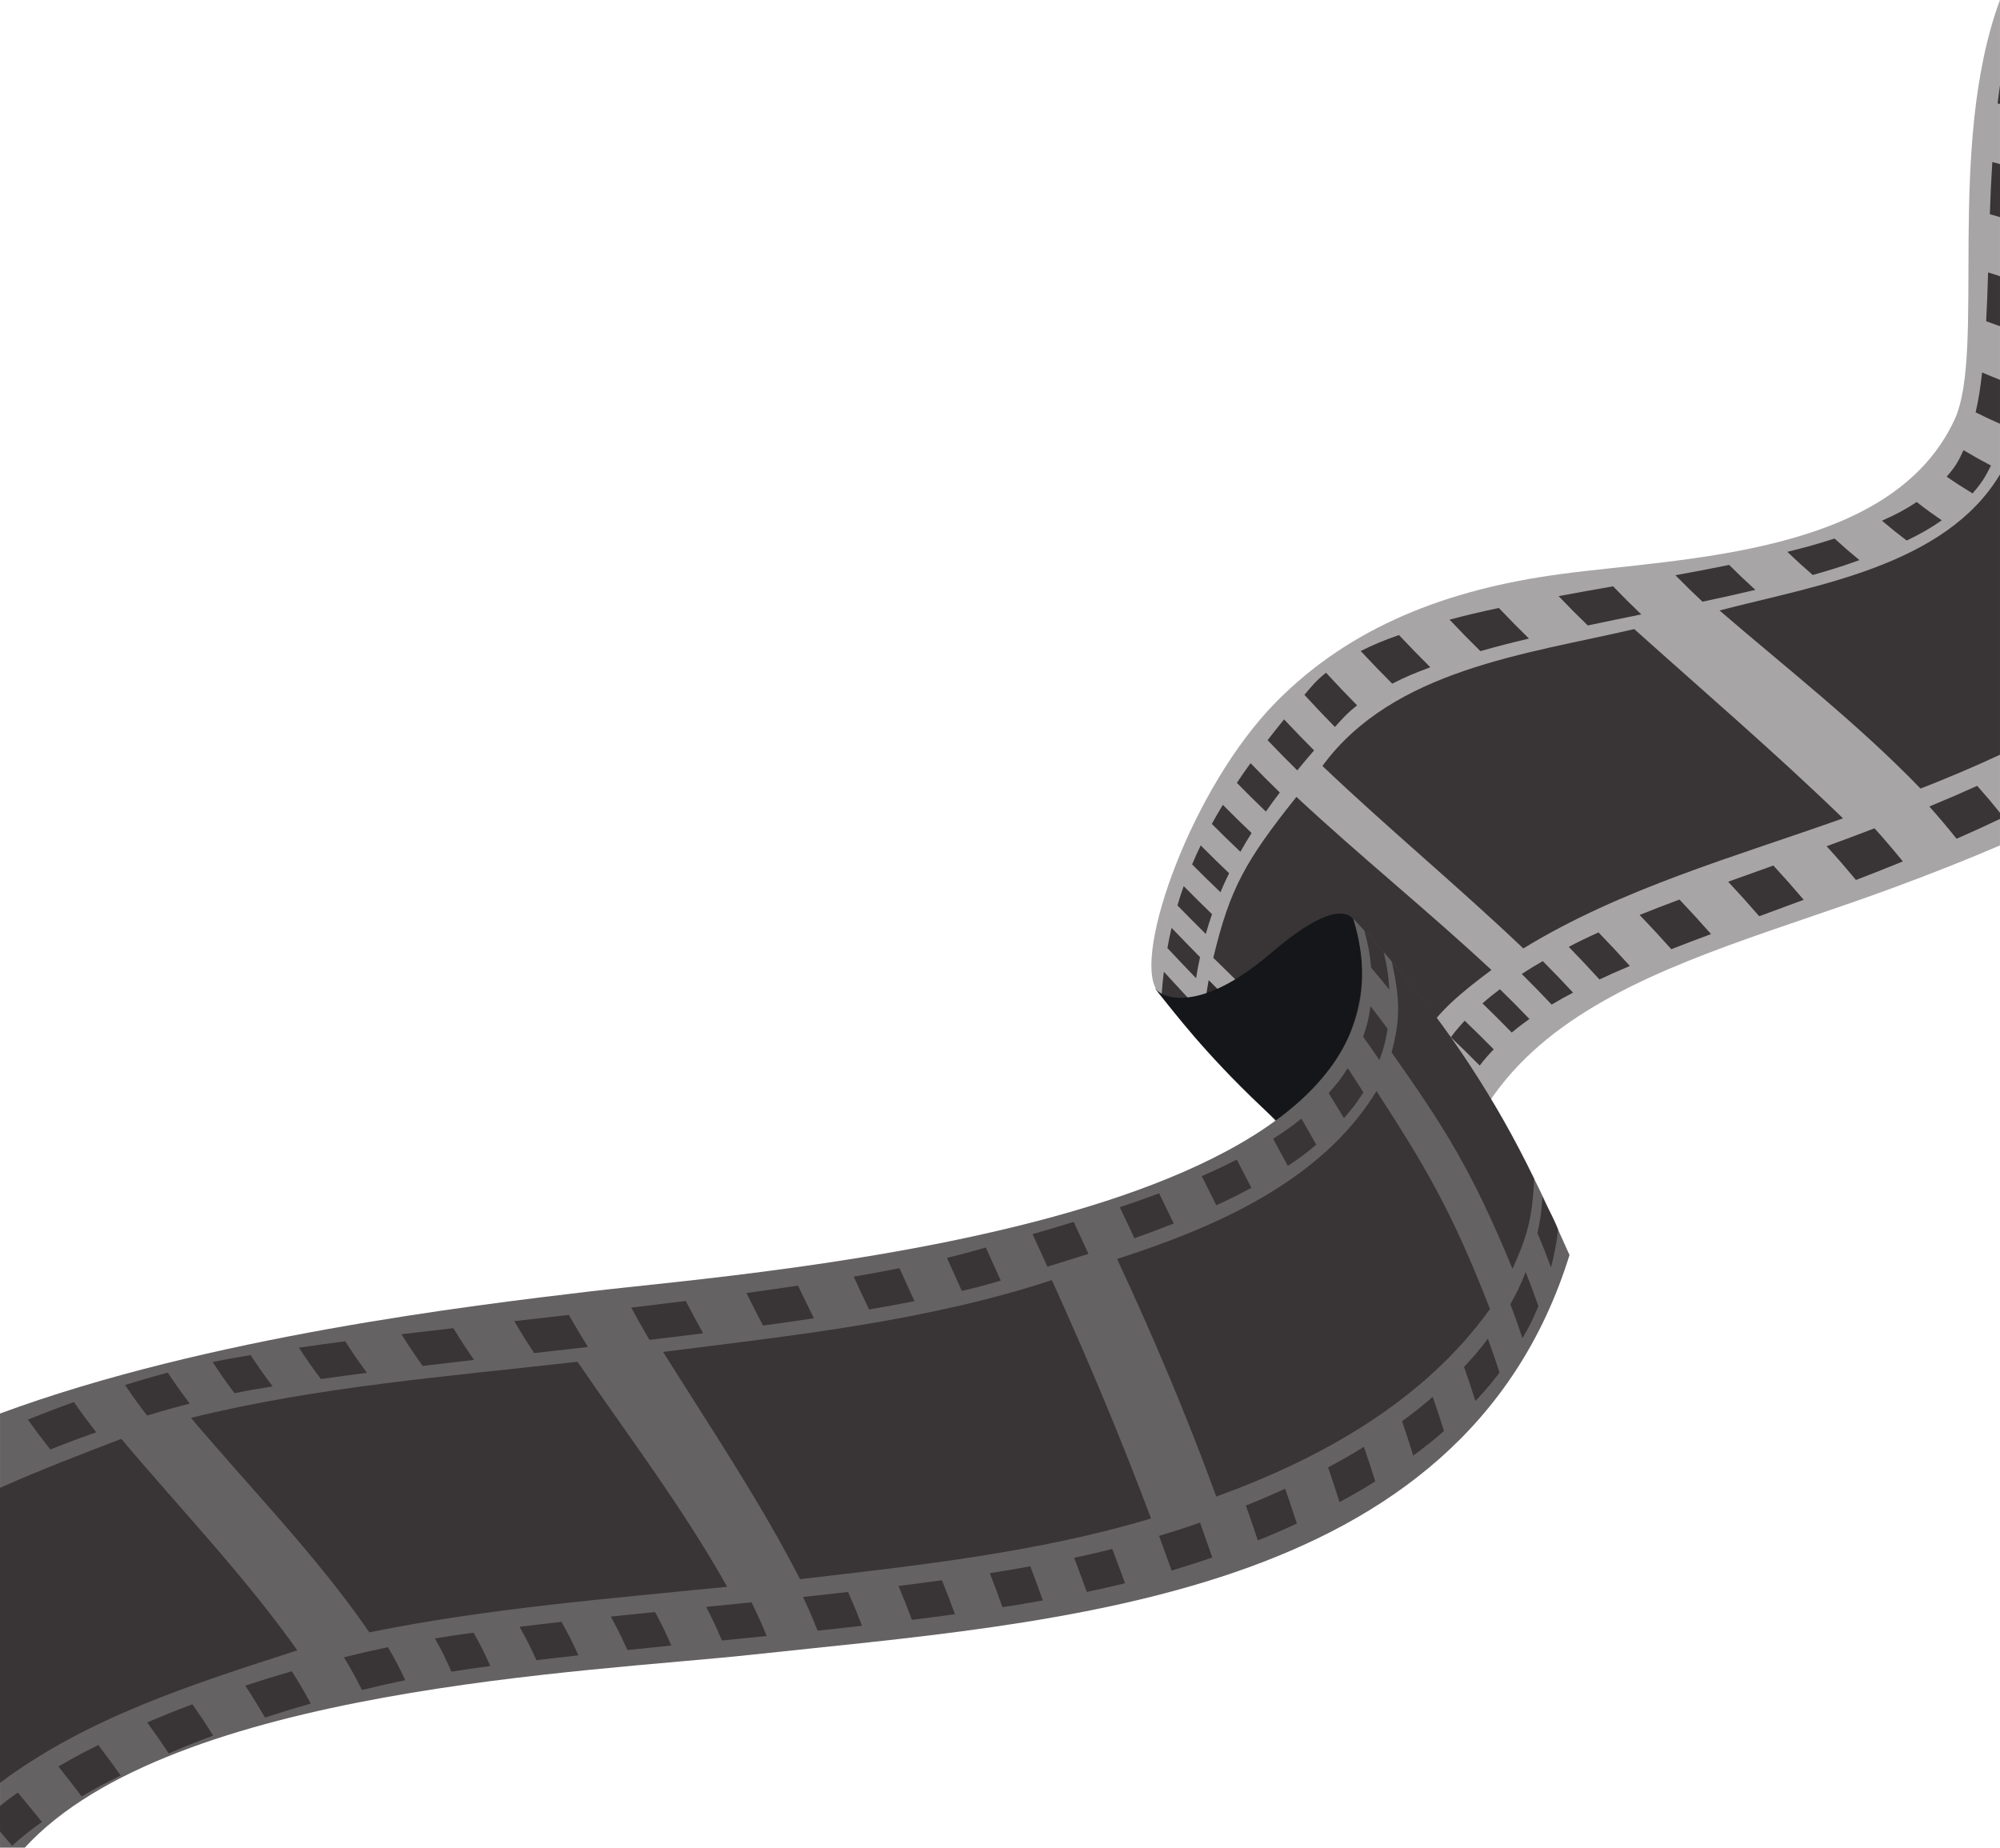 <?xml version="1.0" encoding="UTF-8"?><svg xmlns="http://www.w3.org/2000/svg" xmlns:xlink="http://www.w3.org/1999/xlink" height="392.8" preserveAspectRatio="xMidYMid meet" version="1.0" viewBox="0.0 16.2 425.2 392.8" width="425.2" zoomAndPan="magnify"><defs><clipPath id="a"><path d="M 244 16 L 425.199 16 L 425.199 294 L 244 294 Z M 244 16"/></clipPath><clipPath id="b"><path d="M 420 95 L 425.199 95 L 425.199 107 L 420 107 Z M 420 95"/></clipPath><clipPath id="c"><path d="M 422 74 L 425.199 74 L 425.199 86 L 422 86 Z M 422 74"/></clipPath><clipPath id="d"><path d="M 423 50 L 425.199 50 L 425.199 63 L 423 63 Z M 423 50"/></clipPath><clipPath id="e"><path d="M 424 34 L 425.199 34 L 425.199 39 L 424 39 Z M 424 34"/></clipPath><clipPath id="f"><path d="M 410 183 L 425.199 183 L 425.199 195 L 410 195 Z M 410 183"/></clipPath><clipPath id="g"><path d="M 365 117 L 425.199 117 L 425.199 184 L 365 184 Z M 365 117"/></clipPath></defs><g><g clip-path="url(#a)" id="change1_1"><path d="M 425.195 16.195 C 413.613 47.492 422.188 90.949 415.57 105.344 C 402.258 134.301 357.848 134.75 331.727 138.258 C 307.66 141.492 287.055 149.426 271.23 165.516 C 253.441 183.598 240.941 218.824 245.867 226.598 C 267.074 250.359 285.629 270.211 306.84 293.973 C 302.773 230.68 355.301 222.496 403.32 204.633 C 410.844 201.836 418.152 198.969 425.195 195.934 L 425.195 16.195" fill="#a7a5a6"/></g><g id="change2_1"><path d="M 294.23 279.836 C 281.383 265.535 268.438 251.324 255.586 237.02 C 255.855 231.742 256.121 229.285 256.961 224.574 C 269.531 237.258 282.469 249.555 295.031 262.234 C 294.273 268.52 294.121 271.988 294.23 279.836" fill="#312d2e"/></g><g id="change3_6"><path d="M 253.598 229.48 C 253.398 231.395 253.324 232.371 253.211 234.367 C 250.84 231.715 249.605 230.328 246.98 227.383 C 247.129 225.516 247.219 224.598 247.438 222.793 C 250.031 225.621 251.254 226.949 253.598 229.48" fill="#393536"/></g><g id="change3_7"><path d="M 255.129 219.684 C 254.746 221.449 254.578 222.348 254.289 224.172 C 251.965 221.754 250.758 220.477 248.191 217.758 C 248.504 216.016 248.68 215.152 249.07 213.461 C 251.613 216.105 252.816 217.34 255.129 219.684" fill="#393536"/></g><g id="change3_8"><path d="M 257.676 210.555 C 257.102 212.219 256.84 213.059 256.355 214.762 C 254.051 212.48 252.852 211.277 250.324 208.695 C 250.812 207.039 251.078 206.219 251.656 204.586 C 254.18 207.133 255.371 208.316 257.676 210.555" fill="#393536"/></g><g id="change3_9"><path d="M 261.309 201.848 C 260.523 203.453 260.152 204.258 259.469 205.887 C 257.156 203.668 255.965 202.496 253.441 199.973 C 254.125 198.359 254.488 197.555 255.27 195.941 C 257.789 198.465 258.992 199.633 261.309 201.848" fill="#393536"/></g><g id="change3_10"><path d="M 266.09 193.305 C 265.082 194.902 264.605 195.699 263.707 197.293 C 261.371 195.07 260.164 193.898 257.633 191.363 C 258.52 189.746 258.988 188.938 259.977 187.309 C 262.52 189.867 263.738 191.059 266.09 193.305" fill="#393536"/></g><g id="change3_11"><path d="M 272.09 184.688 C 270.848 186.324 270.254 187.133 269.125 188.742 C 266.746 186.453 265.52 185.238 262.957 182.637 C 264.066 180.977 264.645 180.145 265.863 178.449 C 268.445 181.105 269.688 182.348 272.09 184.688" fill="#393536"/></g><g id="change3_12"><path d="M 279.375 175.734 C 277.887 177.453 277.176 178.305 275.801 179.98 C 273.359 177.566 272.105 176.297 269.492 173.566 C 270.836 171.82 271.535 170.941 272.992 169.141 C 275.633 171.941 276.898 173.25 279.375 175.734" fill="#393536"/></g><g id="change3_13"><path d="M 288.52 166.164 C 286.27 167.93 285.426 168.973 283.801 170.754 C 281.281 168.176 279.992 166.82 277.316 163.926 C 278.906 162.051 279.703 160.996 281.906 159.219 C 284.629 162.156 285.945 163.535 288.52 166.164" fill="#393536"/></g><g id="change3_14"><path d="M 304.09 158.062 C 300.59 159.359 298.949 160.051 295.98 161.543 C 293.363 158.914 292.027 157.535 289.285 154.609 C 292.254 153.137 293.895 152.461 297.418 151.207 C 300.145 154.098 301.477 155.457 304.09 158.062" fill="#393536"/></g><g id="change3_15"><path d="M 325.062 151.957 C 320.785 152.98 318.703 153.508 314.734 154.633 C 312.156 152.086 310.848 150.758 308.176 147.938 C 312.195 146.879 314.309 146.391 318.648 145.453 C 321.262 148.191 322.535 149.48 325.062 151.957" fill="#393536"/></g><g id="change3_16"><path d="M 348.934 146.82 C 344.352 147.758 342.059 148.223 337.562 149.172 C 335.113 146.793 333.875 145.555 331.359 142.934 C 335.938 142.086 338.27 141.676 342.938 140.852 C 345.359 143.355 346.562 144.543 348.934 146.82" fill="#393536"/></g><g id="change3_17"><path d="M 373.191 141.605 C 368.77 142.652 366.504 143.145 361.949 144.117 C 359.66 141.973 358.512 140.855 356.188 138.492 C 360.824 137.648 363.129 137.219 367.613 136.301 C 369.855 138.523 370.973 139.578 373.191 141.605" fill="#393536"/></g><g id="change3_18"><path d="M 395.32 135.281 C 391.535 136.633 389.531 137.258 385.391 138.441 C 383.23 136.562 382.148 135.586 379.988 133.523 C 384.184 132.473 386.211 131.91 390.023 130.695 C 392.141 132.621 393.195 133.527 395.32 135.281" fill="#393536"/></g><g id="change3_19"><path d="M 412.812 126.824 C 410.129 128.676 408.621 129.523 405.363 131.117 C 403.242 129.504 402.195 128.672 400.102 126.902 C 403.355 125.441 404.852 124.656 407.492 122.93 C 409.598 124.566 410.664 125.336 412.812 126.824" fill="#393536"/></g><g id="change3_20"><path d="M 423.289 115.184 C 421.961 117.785 421.27 118.906 419.367 121.098 C 417.137 119.734 416.031 119.031 413.859 117.539 C 415.676 115.465 416.309 114.391 417.441 111.906 C 419.746 113.277 420.918 113.926 423.289 115.184" fill="#393536"/></g><g clip-path="url(#b)" id="change3_5"><path d="M 425.195 96.953 C 424.027 96.492 422.922 96.035 421.395 95.391 C 420.977 99.004 420.719 100.723 420.02 103.867 C 422.109 104.898 423.355 105.48 425.195 106.297 L 425.195 96.953" fill="#393536"/></g><g clip-path="url(#c)" id="change3_3"><path d="M 425.195 74.922 C 424.438 74.68 423.629 74.422 422.668 74.109 C 422.535 78.375 422.473 80.473 422.258 84.496 C 423.398 84.914 424.316 85.242 425.195 85.551 L 425.195 74.922" fill="#393536"/></g><g clip-path="url(#d)" id="change3_4"><path d="M 425.195 51.086 C 424.688 50.949 424.156 50.809 423.566 50.652 C 423.289 55.086 423.199 57.32 423.043 61.738 C 423.844 61.969 424.543 62.172 425.195 62.355 L 425.195 51.086" fill="#393536"/></g><g clip-path="url(#e)" id="change3_2"><path d="M 425.195 34.301 C 425.031 35.445 424.871 36.676 424.688 38.176 C 424.863 38.219 425.023 38.258 425.195 38.301 L 425.195 34.301" fill="#393536"/></g><g id="change3_21"><path d="M 303.59 282.617 C 303.539 285.582 303.551 287.129 303.641 290.371 C 300.984 287.387 299.73 285.98 297.336 283.301 C 297.273 280.184 297.277 278.695 297.355 275.84 C 299.727 278.402 300.969 279.75 303.59 282.617" fill="#393536"/></g><g id="change3_22"><path d="M 304.656 268.266 C 304.309 270.691 304.164 271.961 303.957 274.625 C 301.359 271.863 300.133 270.57 297.785 268.121 C 298.012 265.539 298.16 264.305 298.523 261.949 C 300.863 264.324 302.082 265.578 304.656 268.266" fill="#393536"/></g><g id="change3_23"><path d="M 307.328 256.562 C 306.676 258.531 306.387 259.566 305.879 261.738 C 303.312 259.113 302.105 257.895 299.773 255.582 C 300.289 253.453 300.582 252.441 301.234 250.496 C 303.566 252.773 304.777 253.977 307.328 256.562" fill="#393536"/></g><g id="change3_24"><path d="M 311.629 247.055 C 310.668 248.652 310.227 249.492 309.41 251.258 C 306.863 248.691 305.648 247.5 303.32 245.25 C 304.133 243.496 304.574 242.66 305.523 241.059 C 307.863 243.305 309.074 244.492 311.629 247.055" fill="#393536"/></g><g id="change3_25"><path d="M 317.566 239.293 C 316.301 240.609 315.703 241.297 314.586 242.734 C 312.023 240.16 310.805 238.965 308.449 236.711 C 309.562 235.25 310.145 234.555 311.395 233.203 C 313.77 235.484 314.996 236.691 317.566 239.293" fill="#393536"/></g><g id="change3_26"><path d="M 325.16 232.836 C 323.586 233.949 322.832 234.523 321.398 235.723 C 318.812 233.078 317.57 231.848 315.176 229.523 C 316.586 228.281 317.328 227.68 318.883 226.508 C 321.305 228.883 322.559 230.137 325.16 232.836" fill="#393536"/></g><g id="change3_27"><path d="M 334.434 227.227 C 332.535 228.227 331.633 228.73 329.883 229.777 C 327.246 227.004 325.984 225.711 323.523 223.266 C 325.238 222.148 326.137 221.609 327.996 220.531 C 330.488 223.055 331.77 224.379 334.434 227.227" fill="#393536"/></g><g id="change3_28"><path d="M 346.504 221.562 C 343.566 222.805 342.105 223.465 340.047 224.438 C 337.352 221.492 336.051 220.117 333.516 217.504 C 335.539 216.445 336.953 215.738 339.844 214.43 C 342.434 217.121 343.762 218.539 346.504 221.562" fill="#393536"/></g><g id="change3_29"><path d="M 363.766 214.785 C 360.27 216.09 358.574 216.73 355.316 217.996 C 352.559 214.914 351.211 213.473 348.582 210.719 C 351.836 209.41 353.539 208.766 357.055 207.445 C 359.684 210.227 361.02 211.684 363.766 214.785" fill="#393536"/></g><g id="change3_30"><path d="M 383.465 207.496 C 379.613 208.93 377.715 209.629 374.008 210.992 C 371.312 207.895 370.004 206.434 367.406 203.656 C 371.168 202.301 373.102 201.613 377.016 200.211 C 379.555 202.973 380.84 204.414 383.465 207.496" fill="#393536"/></g><g id="change3_31"><path d="M 404.547 199.34 C 400.535 200.969 398.535 201.758 394.574 203.285 C 392.047 200.254 390.805 198.824 388.34 196.109 C 392.383 194.629 394.426 193.867 398.52 192.297 C 400.902 194.957 402.105 196.355 404.547 199.34" fill="#393536"/></g><g clip-path="url(#f)" id="change3_1"><path d="M 425.195 188.996 C 423.422 186.785 422.316 185.488 420.352 183.27 C 416.312 185.09 414.266 185.969 410.172 187.66 C 412.473 190.25 413.629 191.613 415.965 194.516 C 419.707 192.871 421.723 191.957 425.195 190.305 L 425.195 188.996" fill="#393536"/></g><g id="change3_32"><path d="M 317.074 222.414 C 303.754 232.352 299.633 237.398 295.992 256.07 C 278.98 239.207 274.961 236.695 257.949 219.828 C 261.492 205.047 264.762 199.246 275.621 185.617 C 289.156 198.227 303.539 209.809 317.074 222.414" fill="#393536"/></g><g id="change3_33"><path d="M 391.824 190.18 C 369.004 198.297 344.68 205.082 323.855 217.84 C 309.91 204.559 295.086 192.316 281.145 179.043 C 296.18 158.516 324.66 155.254 347.441 149.945 C 362.371 163.332 377.406 176.227 391.824 190.18" fill="#393536"/></g><g clip-path="url(#g)" id="change3_76"><path d="M 425.195 117.066 C 413.527 136.578 385.836 140.691 365.57 145.988 C 380.012 158.422 395.027 170.109 408.309 183.852 C 413.918 181.652 419.59 179.273 425.195 176.656 L 425.195 117.066" fill="#393536"/></g><g id="change4_1"><path d="M 288.957 216.594 C 288.957 216.594 290.66 201.309 270.188 218.848 C 254.867 231.969 246.984 228.152 245.867 226.598 C 245.867 226.598 244.371 224.945 248.312 229.824 C 251.461 233.711 259.086 243.496 273.199 256.098 C 273.199 256.098 293.312 238.066 288.957 216.594" fill="#141619"/></g><g id="change5_1"><path d="M 326.164 266.828 C 315.801 246.367 303.688 228.266 287.672 211.473 C 308.016 276.297 161.52 286.469 125.297 290.773 C 100.562 293.715 44.254 300.363 0.004 316.719 L 0.004 409.004 L 5.273 409.004 C 36.551 374.98 126.102 371.641 159.488 368.023 C 224.941 360.934 310.773 356.598 333.68 283.016 C 331.379 277.906 328.684 271.801 326.164 266.828" fill="#656263"/></g><g id="change3_34"><path d="M 20.453 320.711 C 16.582 322.074 14.617 322.812 10.703 324.363 C 8.77 321.891 7.812 320.633 5.93 318.016 C 9.859 316.43 11.832 315.68 15.719 314.281 C 17.574 316.93 18.523 318.211 20.453 320.711" fill="#393536"/></g><g id="change3_35"><path d="M 40.34 314.598 C 36.828 315.512 35 316.023 31.273 317.156 C 29.348 314.625 28.402 313.328 26.582 310.648 C 30.324 309.488 32.156 308.961 35.676 308.027 C 37.477 310.734 38.414 312.043 40.34 314.598" fill="#393536"/></g><g id="change3_36"><path d="M 57.965 310.941 C 54.535 311.504 53.027 311.75 49.859 312.391 C 47.926 309.816 46.988 308.496 45.211 305.766 C 48.387 305.113 49.879 304.863 53.289 304.293 C 55.078 307.031 56.02 308.355 57.965 310.941" fill="#393536"/></g><g id="change3_37"><path d="M 78.012 308.062 C 73.965 308.586 71.996 308.848 68.219 309.387 C 66.285 306.785 65.344 305.453 63.543 302.707 C 67.344 302.16 69.32 301.898 73.391 301.363 C 75.176 304.121 76.105 305.453 78.012 308.062" fill="#393536"/></g><g id="change3_38"><path d="M 100.762 305.316 C 96.328 305.828 94.137 306.082 89.852 306.598 C 88.004 303.977 87.094 302.629 85.344 299.863 C 89.664 299.344 91.883 299.078 96.371 298.562 C 98.082 301.336 98.965 302.684 100.762 305.316" fill="#393536"/></g><g id="change3_39"><path d="M 124.996 302.57 C 120.398 303.094 118.102 303.352 113.547 303.863 C 111.824 301.219 110.98 299.863 109.324 297.074 C 113.938 296.555 116.273 296.289 120.938 295.754 C 122.531 298.547 123.348 299.91 124.996 302.57" fill="#393536"/></g><g id="change3_40"><path d="M 149.496 299.668 C 144.965 300.234 142.668 300.512 138.074 301.059 C 136.508 298.379 135.73 297.012 134.203 294.199 C 138.867 293.645 141.195 293.363 145.797 292.785 C 147.262 295.605 148.004 296.977 149.496 299.668" fill="#393536"/></g><g id="change3_41"><path d="M 173.043 296.465 C 168.801 297.105 166.629 297.414 162.219 298.016 C 160.805 295.309 160.098 293.926 158.691 291.098 C 163.156 290.48 165.359 290.168 169.652 289.52 C 171.012 292.363 171.691 293.746 173.043 296.465" fill="#393536"/></g><g id="change3_42"><path d="M 194.414 292.824 C 190.695 293.562 188.758 293.91 184.762 294.598 C 183.465 291.859 182.812 290.469 181.496 287.613 C 185.523 286.918 187.48 286.562 191.227 285.816 C 192.52 288.684 193.156 290.078 194.414 292.824" fill="#393536"/></g><g id="change3_43"><path d="M 212.758 288.449 C 209.281 289.477 207.84 289.863 204.484 290.656 C 203.246 287.898 202.613 286.492 201.324 283.617 C 204.68 282.812 206.105 282.406 209.586 281.422 C 210.883 284.289 211.52 285.691 212.758 288.449" fill="#393536"/></g><g id="change3_44"><path d="M 231.406 282.758 C 227.934 283.879 226.18 284.426 222.68 285.488 C 221.441 282.77 220.809 281.387 219.52 278.574 C 223.027 277.559 224.781 277.043 228.27 275.977 C 229.551 278.727 230.176 280.074 231.406 282.758" fill="#393536"/></g><g id="change3_45"><path d="M 249.531 276.316 C 246.258 277.617 244.578 278.238 241.184 279.449 C 239.957 276.832 239.336 275.516 238.066 272.848 C 241.473 271.711 243.148 271.121 246.43 269.898 C 247.688 272.48 248.305 273.766 249.531 276.316" fill="#393536"/></g><g id="change3_46"><path d="M 266.039 268.727 C 263.168 270.277 261.668 271.02 258.586 272.445 C 257.355 269.973 256.738 268.734 255.488 266.246 C 258.574 264.898 260.074 264.195 262.938 262.723 C 264.191 265.125 264.809 266.324 266.039 268.727" fill="#393536"/></g><g id="change3_47"><path d="M 279.844 259.566 C 277.578 261.449 276.363 262.352 273.789 264.07 C 272.547 261.758 271.922 260.602 270.664 258.305 C 273.227 256.664 274.438 255.812 276.684 254.008 C 277.949 256.215 278.578 257.324 279.844 259.566" fill="#393536"/></g><g id="change3_48"><path d="M 289.855 248.434 C 288.402 250.727 287.57 251.816 285.715 253.914 C 284.418 251.754 283.77 250.688 282.477 248.578 C 284.301 246.562 285.121 245.504 286.527 243.281 C 287.855 245.305 288.523 246.34 289.855 248.434" fill="#393536"/></g><g id="change3_49"><path d="M 294.996 234.906 C 294.562 237.688 294.207 239.016 293.27 241.559 C 291.871 239.535 291.18 238.543 289.797 236.605 C 290.676 234.121 290.996 232.828 291.363 230.102 C 292.805 231.973 293.535 232.934 294.996 234.906" fill="#393536"/></g><g id="change3_50"><path d="M 294.172 218.586 C 294.953 221.93 295.184 223.527 295.367 226.598 C 293.812 224.672 293.035 223.734 291.508 221.93 C 291.23 218.902 290.945 217.324 290.059 214.012 C 291.688 215.77 292.512 216.684 294.172 218.586" fill="#393536"/></g><g id="change3_51"><path d="M 3.789 397.297 C 2.199 398.43 1.094 399.254 0.004 400.133 L 0.004 405.59 C 0.762 406.473 1.543 407.387 2.582 408.602 C 4.887 406.527 6.168 405.52 8.918 403.543 C 6.824 400.965 5.801 399.719 3.789 397.297" fill="#393536"/></g><g id="change3_52"><path d="M 25.664 393.66 C 22.207 395.383 20.535 396.277 17.363 398.121 C 15.363 395.492 14.375 394.223 12.418 391.762 C 15.656 389.875 17.363 388.961 20.898 387.195 C 22.797 389.703 23.754 390.988 25.664 393.66" fill="#393536"/></g><g id="change3_53"><path d="M 45.316 385.199 C 41.477 386.637 39.574 387.391 35.871 388.969 C 34.059 386.25 33.145 384.938 31.301 382.391 C 35.074 380.773 37.012 380 40.918 378.527 C 42.707 381.109 43.59 382.441 45.316 385.199" fill="#393536"/></g><g id="change3_54"><path d="M 66.07 378.379 C 62.191 379.488 60.23 380.086 56.332 381.352 C 54.703 378.547 53.863 377.195 52.137 374.57 C 56.105 373.27 58.098 372.656 62.047 371.516 C 63.723 374.172 64.527 375.539 66.07 378.379" fill="#393536"/></g><g id="change3_55"><path d="M 86.16 373.41 C 82.574 374.152 80.723 374.57 76.957 375.492 C 75.508 372.613 74.734 371.23 73.117 368.539 C 76.945 367.59 78.836 367.156 82.48 366.391 C 84.055 369.105 84.797 370.508 86.16 373.41" fill="#393536"/></g><g id="change3_56"><path d="M 104.23 370.402 C 100.852 370.859 99.273 371.066 95.973 371.598 C 94.691 368.664 93.98 367.258 92.453 364.52 C 95.805 363.973 97.344 363.766 100.691 363.309 C 102.227 366.055 102.941 367.465 104.23 370.402" fill="#393536"/></g><g id="change3_57"><path d="M 122.965 368.121 C 119.348 368.523 117.555 368.727 114.035 369.148 C 112.715 366.215 111.992 364.801 110.449 362.055 C 113.961 361.625 115.75 361.414 119.379 361.008 C 120.914 363.766 121.637 365.184 122.965 368.121" fill="#393536"/></g><g id="change3_58"><path d="M 142.73 366.043 C 138.969 366.422 137.094 366.613 133.383 366.996 C 132.066 364.059 131.355 362.641 129.852 359.883 C 133.586 359.488 135.477 359.297 139.273 358.914 C 140.738 361.684 141.434 363.102 142.73 366.043" fill="#393536"/></g><g id="change3_59"><path d="M 163.008 364.012 C 159.195 364.398 157.285 364.586 153.488 364.969 C 152.223 362.02 151.555 360.602 150.145 357.82 C 153.984 357.438 155.918 357.242 159.773 356.852 C 161.129 359.637 161.777 361.062 163.008 364.012" fill="#393536"/></g><g id="change3_60"><path d="M 183.27 361.844 C 179.512 362.27 177.617 362.477 173.82 362.883 C 172.641 359.93 172.02 358.5 170.73 355.711 C 174.574 355.297 176.492 355.086 180.301 354.652 C 181.531 357.453 182.129 358.887 183.27 361.844" fill="#393536"/></g><g id="change3_61"><path d="M 203.016 359.379 C 199.398 359.879 197.566 360.117 193.875 360.578 C 192.77 357.617 192.195 356.184 191.023 353.375 C 194.762 352.906 196.605 352.664 200.258 352.16 C 201.383 354.977 201.934 356.414 203.016 359.379" fill="#393536"/></g><g id="change3_62"><path d="M 221.711 356.449 C 218.344 357.055 216.617 357.34 213.125 357.891 C 212.062 354.922 211.523 353.48 210.434 350.656 C 213.945 350.102 215.672 349.812 219.043 349.203 C 220.113 352.035 220.648 353.48 221.711 356.449" fill="#393536"/></g><g id="change3_63"><path d="M 239.188 352.793 C 235.711 353.656 234.25 353.973 231.055 354.641 C 229.973 351.668 229.438 350.223 228.359 347.383 C 231.547 346.707 232.973 346.391 236.469 345.496 C 237.547 348.352 238.086 349.812 239.188 352.793" fill="#393536"/></g><g id="change3_64"><path d="M 257.73 347.316 C 254.289 348.504 252.555 349.059 249.078 350.098 C 248.008 347.086 247.477 345.613 246.414 342.73 C 249.91 341.672 251.66 341.109 255.129 339.914 C 256.168 342.816 256.688 344.289 257.73 347.316" fill="#393536"/></g><g id="change3_65"><path d="M 275.715 340.098 C 272.445 341.609 270.781 342.328 267.414 343.691 C 266.402 340.66 265.895 339.184 264.871 336.277 C 268.262 334.914 269.938 334.195 273.223 332.691 C 274.227 335.594 274.723 337.074 275.715 340.098" fill="#393536"/></g><g id="change3_66"><path d="M 292.383 331.137 C 289.434 332.977 287.906 333.855 284.789 335.543 C 283.828 332.535 283.34 331.062 282.352 328.164 C 285.48 326.488 287.016 325.613 289.977 323.789 C 290.957 326.672 291.438 328.137 292.383 331.137" fill="#393536"/></g><g id="change3_67"><path d="M 306.988 320.441 C 304.492 322.605 303.188 323.645 300.457 325.656 C 299.527 322.68 299.051 321.223 298.07 318.355 C 300.801 316.355 302.109 315.316 304.602 313.168 C 305.586 316.023 306.062 317.477 306.988 320.441" fill="#393536"/></g><g id="change3_68"><path d="M 318.801 308.02 C 316.898 310.508 315.867 311.711 313.672 314.051 C 312.734 311.098 312.254 309.648 311.25 306.809 C 313.43 304.48 314.445 303.281 316.32 300.801 C 317.352 303.637 317.848 305.078 318.801 308.02" fill="#393536"/></g><g id="change3_69"><path d="M 327.059 293.875 C 325.891 296.688 325.211 298.055 323.684 300.711 C 322.695 297.773 322.18 296.324 321.105 293.488 C 322.59 290.824 323.246 289.457 324.355 286.637 C 325.484 289.48 326.023 290.93 327.059 293.875" fill="#393536"/></g><g id="change3_70"><path d="M 331.23 277.562 C 330.934 280.691 330.469 282.672 329.75 285.652 C 328.648 282.688 328.066 281.227 326.855 278.355 C 327.504 275.352 327.723 273.809 327.926 270.645 C 329.223 273.543 330.051 274.566 331.23 277.562" fill="#393536"/></g><g id="change3_71"><path d="M 326.164 266.828 C 325.785 275.035 324.77 278.855 321.555 285.953 C 312.797 264.66 306.812 255.496 295.859 239.953 C 297.641 233.02 297.77 229.184 295.879 220.559 C 307.895 234.609 318.164 250.137 326.164 266.828" fill="#393536"/></g><g id="change3_72"><path d="M 0.004 395.23 C 18.656 381.285 41.094 374.207 63.215 367.066 C 51.887 351.105 38.363 337.035 25.785 322.102 C 17.145 325.422 8.449 328.75 0.004 332.508 L 0.004 395.23" fill="#393536"/></g><g id="change3_73"><path d="M 154.594 353.547 C 129.18 356.113 103.594 358.133 78.523 363.238 C 67.258 346.879 53.371 332.773 40.602 317.637 C 67.473 310.996 95.344 308.82 122.77 305.711 C 133.609 321.523 145.191 336.793 154.594 353.547" fill="#393536"/></g><g id="change3_74"><path d="M 244.711 339.031 C 220.367 346.305 195.211 348.996 170.086 351.934 C 161.48 335.168 150.949 319.57 140.98 303.617 C 168.777 300.086 196.855 297.133 223.625 288.355 C 231.195 305.012 238.297 321.891 244.711 339.031" fill="#393536"/></g><g id="change3_75"><path d="M 316.766 294.492 C 302.777 314.066 280.754 326.359 258.578 334.367 C 252.328 317.215 245.203 300.398 237.496 283.855 C 258.062 277.223 280.887 267.488 292.645 248.164 C 302.988 264.199 308.508 273.242 316.766 294.492" fill="#393536"/></g></g></svg>